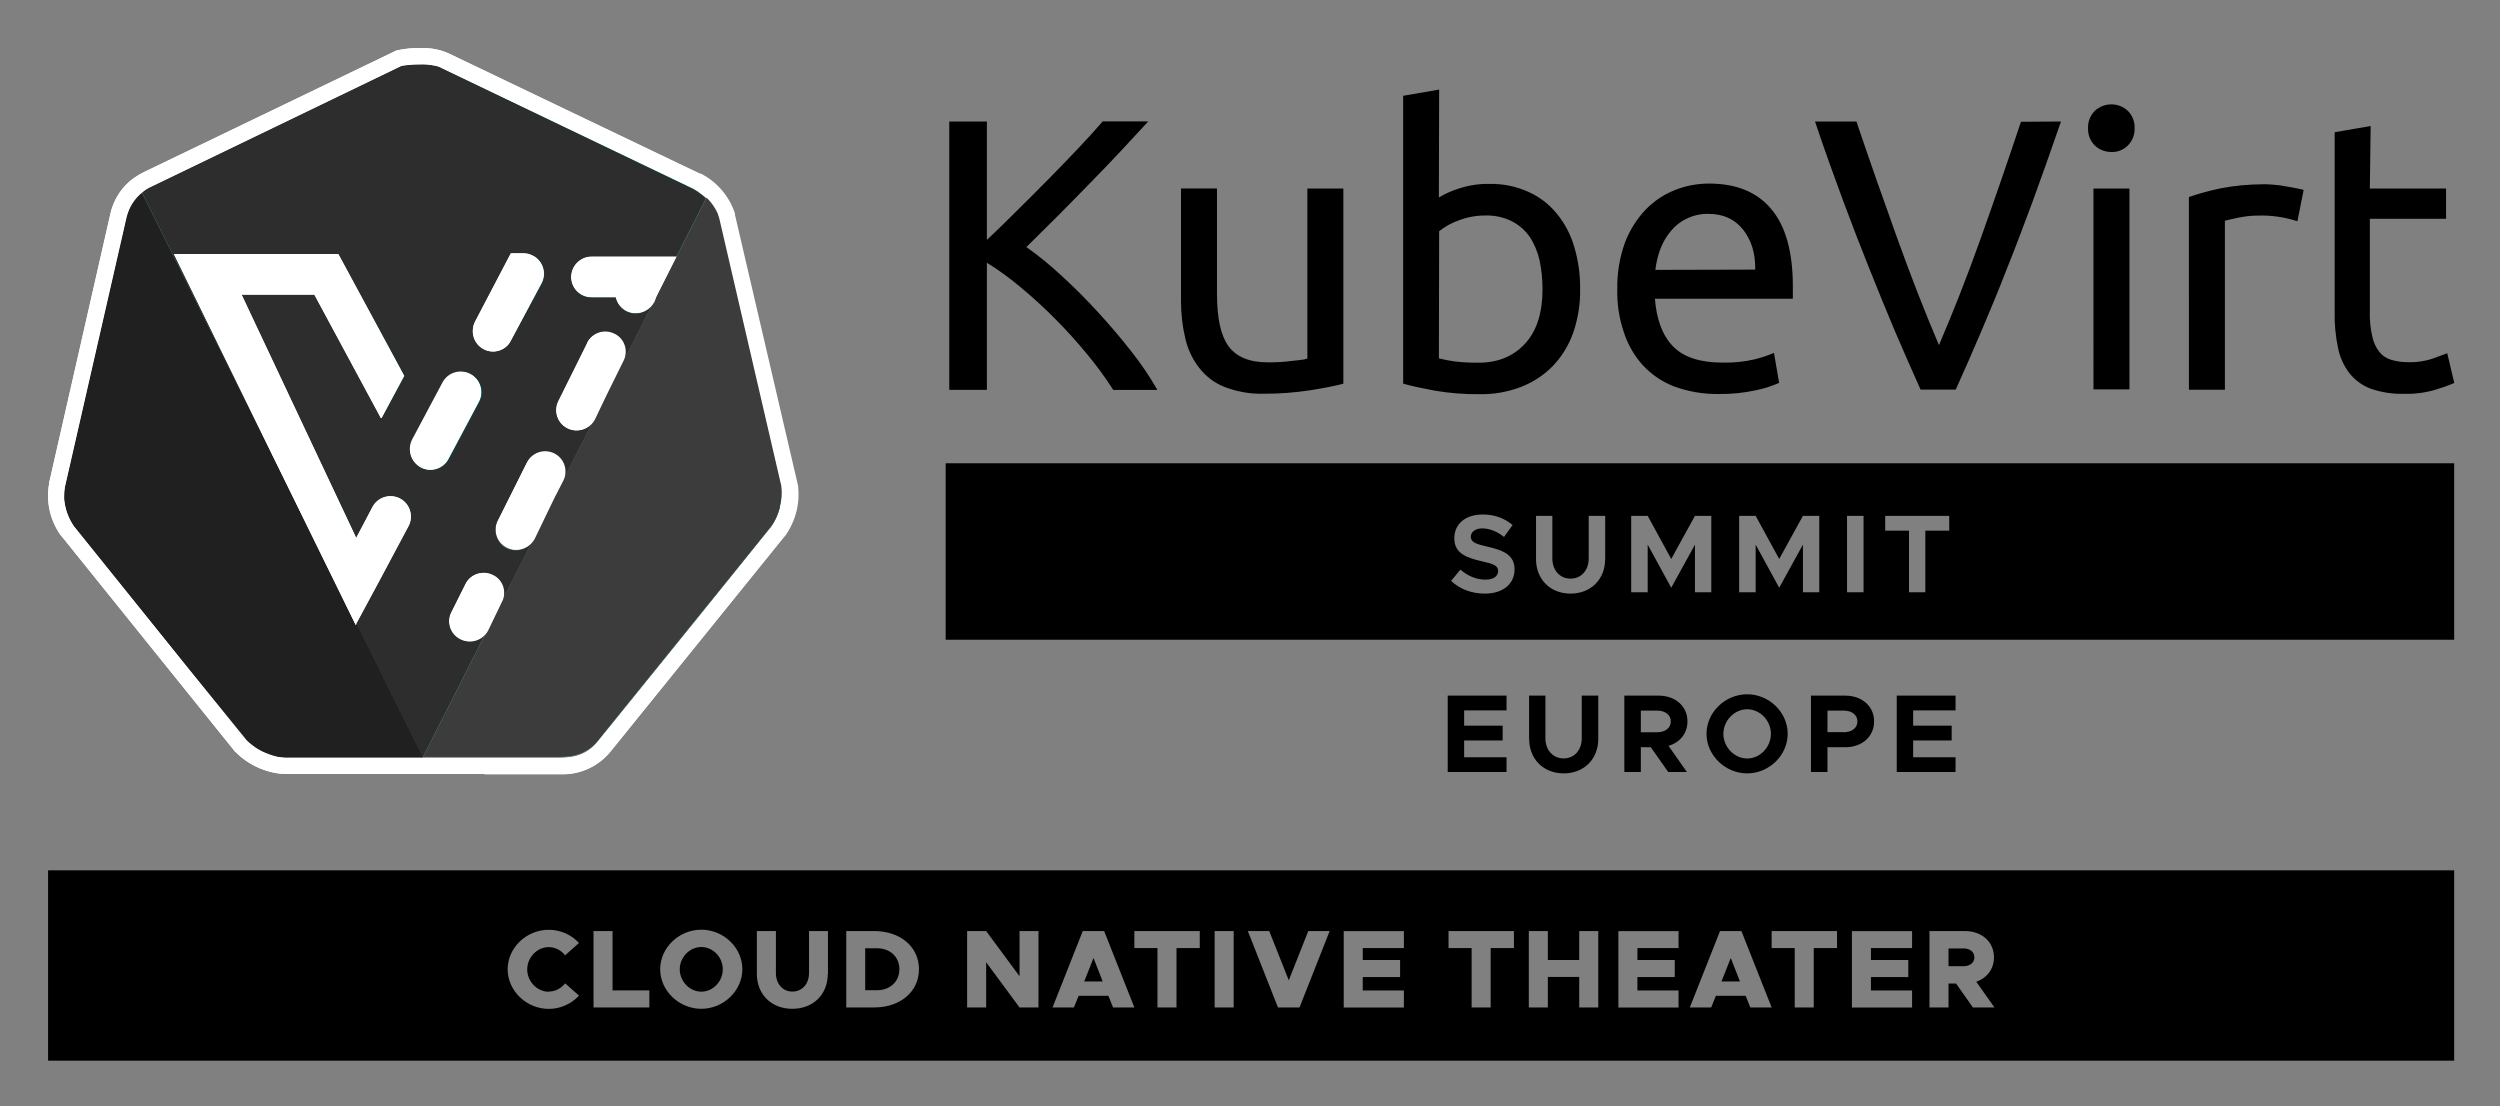 <svg xmlns="http://www.w3.org/2000/svg" role="img" viewBox="-5.33 -5.33 277.16 122.66"><rect x="-5.33" y="-5.33" width="277.16" height="122.66" fill="#808080" stroke="none"/><title>KubeVirt-Summit-EU26-CNT-Color copy.svg</title><defs><style>.cls-1{fill:none}.cls-3{fill:#fff}.cls-5{fill:#00797f}</style></defs><path d="M72.42 99.66c-1.29 0-2.39 1.13-2.39 2.47s1.1 2.48 2.39 2.48 2.38-1.13 2.38-2.48-1.08-2.47-2.38-2.47zm113.1 3.82h2.05l-1.02-2.6-1.03 2.6zM91.9 99.8h-1.31v4.65h1.31c1.46 0 2.48-.97 2.48-2.33s-1.02-2.32-2.48-2.32z"/><path d="M0 91.16v21.1h266.75v-21.1H0zm55.5 13.44c.73 0 1.38-.36 1.83-.91l1.53 1.36c-.84.9-2.03 1.47-3.35 1.47-2.48 0-4.56-2.01-4.56-4.39s2.08-4.38 4.56-4.38c1.32 0 2.52.57 3.35 1.46l-1.54 1.37c-.43-.55-1.1-.91-1.81-.91-1.29 0-2.39 1.13-2.39 2.47s1.1 2.48 2.39 2.48zm11.16 1.76h-6.19v-8.47h2.11v6.58h4.08v1.89zm5.76.15c-2.48 0-4.56-2.01-4.56-4.39s2.08-4.38 4.56-4.38 4.55 2 4.55 4.38-2.08 4.39-4.55 4.39zm14.02-3.86c0 2.27-1.62 3.86-3.93 3.86s-3.93-1.59-3.93-3.86v-4.76h2.11v4.66c0 1.2.76 2.05 1.83 2.05s1.84-.85 1.84-2.05v-4.66h2.1v4.76zm5.14 3.71h-3.09v-8.47h3.09c2.91 0 4.97 1.75 4.97 4.23s-2.06 4.24-4.97 4.24zm18.22 0h-2.1l-3.7-5.01v5.01h-2.11v-8.47H104l3.7 5.01v-5.01h2.1v8.47zm8.27 0l-.52-1.29h-3.3l-.52 1.29h-2.37l3.35-8.47h2.37l3.35 8.47h-2.37zm9.61-6.58h-2.58v6.58h-2.11v-6.58h-2.56v-1.89h7.25v1.89zm3.76 6.58h-2.11v-8.47h2.11v8.47zm7.29 0h-2.38l-3.34-8.47h2.37l2.17 5.46 2.16-5.46h2.37l-3.34 8.47zm11.58-6.58h-4.56v1.32h4.14v1.89h-4.14v1.49h4.56v1.89h-6.67V97.9h6.67v1.89zm12.2 0h-2.58v6.58h-2.11v-6.58h-2.56v-1.89h7.25v1.89zm9.35 6.58h-2.11v-3.38h-3.48v3.38h-2.11v-8.47h2.11v3.21h3.48v-3.21h2.11v8.47zm8.9-6.58h-4.56v1.32h4.14v1.89h-4.14v1.49h4.56v1.89h-6.67V97.9h6.67v1.89zm7.96 6.58l-.52-1.29h-3.3l-.52 1.29h-2.37l3.35-8.47h2.37l3.35 8.47h-2.37zm9.61-6.58h-2.58v6.58h-2.11v-6.58h-2.56v-1.89h7.25v1.89zm8.32 0h-4.56v1.32h4.14v1.89h-4.14v1.49h4.56v1.89h-6.67V97.9h6.67v1.89zm6.74 6.58l-1.86-2.65h-.84v2.65h-2.11v-8.47h3.93c1.87 0 3.22 1.2 3.22 2.91 0 1.29-.76 2.29-1.96 2.71l2.01 2.85h-2.39z"/><path d="M212.33 99.82h-1.64v1.97h1.64c.73 0 1.23-.39 1.23-.99s-.51-.99-1.23-.99zm-97.46 3.66h2.05l-1.02-2.6-1.03 2.6z"/><path d="M121.96 8.14c-.9.96-1.89 2.04-3 3.24s-2.28 2.4-3.51 3.66c-1.2 1.23-2.4 2.46-3.6 3.66-1.2 1.2-2.34 2.31-3.39 3.36 1.37.97 2.67 2.03 3.9 3.18 1.38 1.26 2.73 2.61 4.02 4.02 1.32 1.44 2.55 2.88 3.72 4.38 1.06 1.34 2.03 2.77 2.88 4.26h-4.89c-.9-1.41-1.89-2.76-2.97-4.05-1.11-1.35-2.31-2.67-3.54-3.9-1.2-1.21-2.46-2.36-3.78-3.45-1.17-.99-2.41-1.89-3.72-2.7v14.09h-4.17V8.14h4.17v13.13c.99-.93 2.1-2.01 3.3-3.21 1.2-1.2 2.4-2.37 3.57-3.57s2.28-2.34 3.33-3.45c1.05-1.11 1.92-2.07 2.64-2.91h5.04zm21.64 29.07c-.93.24-2.13.48-3.63.72-1.73.26-3.47.4-5.22.39-1.47.04-2.94-.22-4.32-.75-1.12-.44-2.09-1.18-2.82-2.13-.74-.95-1.26-2.06-1.53-3.24-.32-1.35-.48-2.74-.48-4.14v-12.5h3.99v11.66c0 2.73.42 4.65 1.29 5.85.87 1.17 2.31 1.77 4.32 1.77.42 0 .87 0 1.32-.03s.9-.06 1.29-.12c.39-.03.78-.09 1.08-.12.24-.02.49-.07.72-.15V15.57h3.99v21.64zm10.59-20.65c.7-.42 1.44-.75 2.22-.99 1.1-.36 2.26-.54 3.42-.51 1.47-.03 2.92.27 4.26.87 1.22.54 2.3 1.36 3.15 2.4.9 1.08 1.56 2.34 1.95 3.69.46 1.53.68 3.11.66 4.71.03 1.65-.24 3.3-.78 4.86-.48 1.36-1.25 2.61-2.25 3.66-.99 1.01-2.19 1.8-3.51 2.31-1.47.57-3.04.84-4.62.81-1.66.02-3.31-.11-4.95-.39-1.44-.27-2.61-.51-3.51-.78V5.29l3.99-.69-.03 11.96zm0 17.84c.55.14 1.11.25 1.68.33.9.11 1.82.16 2.73.15 2.16 0 3.87-.72 5.16-2.13s1.92-3.42 1.92-6.03c0-1.08-.11-2.15-.33-3.21-.21-.93-.58-1.81-1.11-2.61-.51-.72-1.19-1.31-1.98-1.71-.91-.45-1.92-.66-2.94-.63-1.03 0-2.04.19-3 .57-.76.27-1.47.67-2.1 1.17l-.03 14.09zm19.78-7.65c-.04-1.76.25-3.5.84-5.16.51-1.36 1.29-2.6 2.28-3.66.92-.96 2.03-1.7 3.27-2.19 1.2-.48 2.48-.72 3.78-.72 3 0 5.31.93 6.89 2.82 1.59 1.86 2.4 4.74 2.4 8.54v1.41h-15.29c.18 2.31.84 4.08 2.01 5.28 1.17 1.2 3 1.8 5.49 1.8 1.19.03 2.38-.09 3.54-.36.74-.18 1.46-.42 2.16-.72l.57 3.33c-.82.36-1.67.63-2.55.81-1.36.3-2.75.44-4.14.42-1.72.03-3.43-.27-5.04-.87-1.33-.53-2.52-1.36-3.48-2.43-.93-1.06-1.62-2.31-2.04-3.66-.5-1.5-.73-3.07-.69-4.65zm15.29-2.19c.03-1.8-.42-3.27-1.35-4.44s-2.22-1.74-3.84-1.74c-.84-.02-1.67.17-2.43.54-.69.33-1.29.81-1.77 1.41-.49.59-.87 1.26-1.14 1.98-.27.73-.45 1.5-.54 2.28l11.06-.03zm33.9-16.42c-1.08 3.15-2.13 6.06-3.09 8.72-.99 2.67-1.95 5.22-2.91 7.61-.93 2.4-1.89 4.71-2.82 6.89-.93 2.19-1.89 4.38-2.85 6.5h-3.9c-.96-2.16-1.92-4.32-2.85-6.5-.93-2.19-1.86-4.5-2.82-6.89s-1.95-4.95-2.94-7.61c-.99-2.67-2.04-5.58-3.09-8.72h4.59c1.53 4.53 3.06 8.87 4.56 13.04 1.5 4.17 3.03 8.09 4.59 11.75 1.56-3.63 3.09-7.52 4.59-11.72s3-8.54 4.5-13.04l4.44-.03zm5.58 3.38c-.68 0-1.34-.25-1.83-.72-.51-.51-.78-1.2-.75-1.92-.03-.72.24-1.41.75-1.92 1.03-.96 2.63-.96 3.66 0 .51.51.78 1.2.75 1.92.03.72-.24 1.41-.75 1.92-.48.49-1.15.75-1.83.72zm2.01 26.32h-3.99V15.57h3.99v22.27zm14.84-22.75c.33 0 .75.03 1.17.06.44.03.88.09 1.32.18.42.06.81.15 1.17.21l.81.18-.69 3.48c-1.41-.46-2.89-.68-4.38-.63-.75 0-1.49.09-2.22.24-.72.15-1.2.27-1.44.33v18.74h-3.99V16.51c1.15-.39 2.32-.71 3.51-.96 1.56-.3 3.15-.45 4.74-.45zm11.81.48h8.45v3.36h-8.45v10.28c-.03.93.06 1.85.27 2.76.12.62.39 1.21.78 1.71.33.42.78.72 1.29.87.58.18 1.19.27 1.8.27.99.04 1.97-.1 2.91-.42.72-.27 1.23-.45 1.53-.57l.78 3.3c-.68.29-1.38.54-2.1.75-1.11.33-2.26.48-3.42.45-1.27.04-2.54-.15-3.75-.57-.93-.35-1.75-.95-2.37-1.74-.64-.84-1.07-1.81-1.26-2.85-.27-1.29-.39-2.61-.36-3.93V9.33l3.99-.69-.09 6.92zM99.51 46.03v19.56h167.24V46.03H99.51zm59.79 14.45c-1.48 0-2.77-.49-3.76-1.41l1.04-1.25c.8.69 1.71 1.11 2.79 1.11.92 0 1.39-.42 1.39-.95 0-.6-.49-.79-1.79-1.08-1.79-.41-3.07-.91-3.07-2.55s1.28-2.64 3.14-2.64c1.38 0 2.44.43 3.32 1.17l-.95 1.32c-.76-.62-1.62-.95-2.43-.95-.76 0-1.25.41-1.25.91 0 .62.52.81 1.82 1.11 1.83.41 3.03.95 3.03 2.52s-1.23 2.69-3.29 2.69zm13.32-3.81c0 2.23-1.59 3.81-3.83 3.81s-3.83-1.58-3.83-3.81v-4.81h1.81v4.73c0 1.31.84 2.23 2.02 2.23s2.01-.92 2.01-2.23v-4.73h1.83v4.81zm11.77 3.66h-1.81v-5.28l-2.63 4.78-2.61-4.78v5.28h-1.83v-8.47h1.83l2.61 4.78 2.63-4.78h1.81v8.47zm11.97 0h-1.81v-5.28l-2.63 4.78-2.61-4.78v5.28h-1.83v-8.47h1.83l2.61 4.78 2.63-4.78h1.81v8.47zm4.91 0h-1.83v-8.47h1.83v8.47zm9.5-6.83h-2.65v6.83h-1.81V53.5h-2.64v-1.64h7.1v1.64z"/><g><path d="M156.99 73.43v1.69h4.27v1.64h-4.27v1.86h4.7v1.64h-6.52v-8.47h6.52v1.64h-4.7zm7.2 3.17v-4.81H166v4.73c0 1.31.84 2.23 2.02 2.23s2.01-.92 2.01-2.23v-4.73h1.83v4.81c0 2.23-1.59 3.81-3.83 3.81s-3.83-1.58-3.83-3.81zm15.46.76l2.04 2.9h-2.07l-1.94-2.75h-1.1v2.75h-1.83v-8.47h3.81c1.85 0 3.19 1.18 3.19 2.86 0 1.33-.84 2.34-2.11 2.71zm-3.07-1.51h1.8c.9 0 1.52-.47 1.52-1.2s-.62-1.2-1.52-1.2h-1.8v2.39zm7.28.17c0-2.38 2.07-4.38 4.51-4.38s4.49 2 4.49 4.38-2.05 4.39-4.49 4.39-4.51-2.01-4.51-4.39zm7.14 0c0-1.47-1.21-2.72-2.63-2.72s-2.64 1.26-2.64 2.72 1.21 2.74 2.64 2.74S191 77.5 191 76.02zm4.44-4.23h3.81c1.85 0 3.19 1.18 3.19 2.86s-1.34 2.86-3.19 2.86h-1.98v2.75h-1.83v-8.47zm3.63 4.06c.9 0 1.52-.47 1.52-1.2s-.62-1.2-1.52-1.2h-1.8v2.39h1.8zm7.7-2.42v1.69h4.27v1.64h-4.27v1.86h4.7v1.64h-6.52v-8.47h6.52v1.64h-4.7z"/></g><g><path d="M10.38 15.99l.05-.05-.05.05c-.64.51-1.13 1.18-1.44 1.94.31-.76.8-1.43 1.44-1.94zm-1.67 2.75c.05-.28.14-.56.27-.81-.13.26-.22.53-.27.81zm17.52 59.93c-.2 0-.39 0-.59-.05.23 0 .41.05.59.05z" class="cls-1"/><path fill="#00aab2" d="M71.44 15.54L43.7 2.26l-.27-.14c-.19-.09-.38-.15-.59-.18-.18-.05-.36-.08-.54-.09-.28-.04-.57-.05-.86-.05-.57-.01-1.14.02-1.71.09-.18.05-.36.05-.59.09L11.41 15.36c-.34.15-.66.35-.95.59l-.05.05 14.36 28.91-10.81-22.06H32.2l7.29 13.46-2.52 4.68-.09.05-7.38-13.69h-8.06l12.7 26.93 1.8-3.42c.58-1.11 1.95-1.53 3.06-.95 1.11.58 1.53 1.95.95 3.06l-3.29 6.17-2.52 4.68 7.38 14.81 6.98-13.78c-.74.99-2.14 1.21-3.15.5-.89-.63-1.18-1.82-.68-2.79l1.62-3.24c.61-1.07 1.97-1.44 3.03-.83.01 0 .02.01.03.02.94.56 1.36 1.71.99 2.75l3.29-6.48c-.75.99-2.16 1.2-3.16.45-.86-.65-1.14-1.82-.67-2.79L53.04 46c.56-1.11 1.91-1.55 3.02-.99s1.55 1.91.99 3.02l-.81 1.58 4.14-8.19c-.7 1.02-2.1 1.28-3.12.57-.91-.63-1.23-1.83-.75-2.82l3.2-6.44c.56-1.11 1.91-1.55 3.02-.99s1.55 1.91.99 3.02l-1.8 3.65 5.13-10.13c-.6 1.08-1.96 1.47-3.04.87 0 0-.01 0-.02-.01-.55-.32-.94-.86-1.08-1.49h-2.7c-1.24 0-2.25-1.01-2.25-2.25s1.01-2.25 2.25-2.25h9.41l-2.25 4.46 5.54-10.94c-.17-.16-.35-.31-.54-.45-.29-.25-.61-.46-.95-.63zM47.75 39.18l-3.38 6.35c-.59 1.1-1.95 1.52-3.06.95-1.1-.57-1.53-1.92-.97-3.02 0-.01.01-.03.02-.04l3.38-6.35c.59-1.1 1.95-1.52 3.06-.95 1.1.58 1.53 1.94.96 3.04v.02zm6.94-13.15l-3.38 6.39c-.59 1.11-1.96 1.53-3.06.94-1.1-.58-1.53-1.95-.94-3.06l3.96-7.56h1.44c.36 0 .72.09 1.04.27 1.09.55 1.52 1.87.97 2.96 0 .02-.02.04-.03.06z"/><path d="M10.47 15.95c.3-.21.62-.41.95-.59L39.15 1.99c.18-.05.36-.08.54-.09.58-.07 1.17-.1 1.76-.09.29 0 .57 0 .86.05.18.05.41.05.59.09.2.04.4.1.59.18l.27.14L71.5 15.55c.34.17.66.38.95.63.19.14.37.29.54.45l.86-1.67c-.46-.38-.96-.71-1.49-.99h-.09L44.51.64c-.95-.45-2.01-.67-3.06-.63-.91-.04-1.81.04-2.7.23l-.18.05-.18.09-27.74 13.36c-.36.18-.71.39-1.04.63l.81 1.62.05-.05zm72.58 32.51l-.05-.18-6.93-29.72v-.14c-.41-1.33-1.21-2.5-2.3-3.38l-.86 1.67c.51.49.92 1.07 1.22 1.71.08.17.14.35.18.54l6.89 29.72c.04.39.05.78.05 1.17-.02.35-.07.69-.14 1.04 0 .09-.05.18-.05.27-.19.69-.49 1.35-.9 1.94l-8.28 10.27-10.9 13.46c-.74.99-1.84 1.63-3.06 1.8-.37.05-.75.08-1.13.09H41.53l6.93 1.8h8.33c2.19.08 4.28-.89 5.63-2.61L81.6 54.18l.05-.05.05-.05c1.13-1.64 1.61-3.65 1.35-5.63z" class="cls-3"/><path d="M26.23 78.67c-.18 0-.41-.05-.59-.05-.26-.04-.52-.1-.77-.18l-.41-.14c-.27-.09-.54-.23-.77-.32-.38-.19-.74-.42-1.08-.68-.22-.17-.43-.35-.63-.54l-6.39-7.92L2.85 52.99c-.55-.79-.91-1.7-1.04-2.66-.04-.18-.05-.36-.05-.54-.01-.39.02-.79.09-1.17l6.84-29.9c.05-.28.14-.56.27-.81.32-.75.81-1.42 1.44-1.94l-.81-1.62c-1.35.94-2.3 2.35-2.66 3.96L.11 48.23v.09c-.35 2 .12 4.06 1.31 5.72l.05.05.05.05 19.14 23.77.05.09.09.05c1.43 1.44 3.34 2.3 5.36 2.43h15.4v-1.8H26.25zm15.31 0v1.8h6.93l-6.93-1.8z" class="cls-3"/><path fill="#202020" d="M34.11 63.95l-9.32-19-14.41-28.96c-.64.51-1.13 1.18-1.44 1.94l-.27.81-6.8 29.9c-.07.39-.1.78-.09 1.17 0 .2 0 .39.05.59.14.95.5 1.86 1.04 2.66l12.79 15.85 6.39 7.83c.2.19.41.37.63.54.33.28.69.5 1.08.68.25.12.5.23.77.32l.41.14c.25.09.5.15.77.18.19.04.39.05.59.05h15.31l-7.34-14.81-.14.14z"/><path d="M1.78 49.81c-.01-.39.02-.79.09-1.17" class="cls-1"/><path d="M22.67 77.32z" class="cls-5"/><path d="M23.75 77.95c-.38-.19-.74-.42-1.08-.68m-.63-.54l-6.39-7.88m9.27 9.6l-.41-.14" class="cls-1"/><path d="M24.52 78.31c-.27-.09-.54-.23-.77-.32.23.09.5.23.77.32z" class="cls-5"/><path fill="#3accc5" d="M67.11 28.15l-5.13 10.13-1.4 2.79c-.03.08-.08.16-.14.23l-4.14 8.15-2.43 4.86c-.05.09-.14.23-.18.32l-3.29 6.53s0 .05-.05.09l-1.62 3.24c-.05.09-.14.23-.18.32l-6.98 13.78h15.26c.38 0 .75-.04 1.13-.09 1.22-.18 2.32-.82 3.06-1.8l10.9-13.46 8.28-10.27c.42-.58.72-1.24.9-1.94.04-.09.05-.18.05-.27.09-.34.13-.69.14-1.04 0-.39 0-.78-.05-1.17l-6.89-29.63c-.05-.18-.14-.36-.18-.54-.3-.64-.71-1.22-1.22-1.71l-5.54 10.9-.32.59z"/><path d="M81.3 49.81c-.02.35-.07.69-.14 1.04m-.09.26c-.08.31-.18.61-.32.9M57.93 78.58c1.22-.18 2.32-.82 3.06-1.8l10.9-13.46m9.41-14.68c.04.39.05.78.05 1.17" class="cls-1"/><path d="M46.81 36.12c-1.1-.59-2.47-.17-3.05.93v.02l-3.38 6.35c-.59 1.11-.16 2.48.94 3.06s2.48.16 3.06-.94l3.38-6.35c.57-1.11.15-2.47-.95-3.06zm2.52 22.15c-1.11-.54-2.45-.1-3.02.99l-1.62 3.24c-.55 1.12-.09 2.47 1.03 3.01.97.48 2.15.19 2.8-.67l1.85-3.65c.5-1.1.04-2.39-1.04-2.93zm1.03 3.02s0-.05.05-.09l-1.85 3.65c.09-.09.15-.2.18-.32l1.62-3.24zm-13.69-2.12L39.96 53c.59-1.11.16-2.48-.94-3.06s-2.48-.16-3.06.94l-1.8 3.42-12.7-26.97h8.06l7.38 13.69.09-.05 2.48-4.64-7.29-13.51H13.94l10.81 22.06 9.41 18.91 2.52-4.64zm-2.52 4.69l-9.37-18.91 9.32 19 .05-.09zm35.48-40.75h-9.41c-1.24 0-2.25 1.01-2.25 2.25s1.01 2.25 2.25 2.25h2.7c.28 1.22 1.48 1.98 2.7 1.71.62-.14 1.16-.53 1.49-1.08l.32-.63 2.21-4.5z" class="cls-3"/><path d="M67.43 27.57l-.32.63.05-.05.27-.59zm-3.65 7.11c.57-1.07.17-2.4-.9-2.97-.03-.02-.06-.03-.09-.04-1.1-.56-2.44-.13-3.01.97v.07l-3.2 6.44c-.55 1.12-.09 2.47 1.03 3.01 1 .5 2.22.17 2.84-.77l1.53-3.06 1.8-3.65z" class="cls-3"/><path d="M61.98 38.33l-1.53 3.06c.03-.08.08-.16.14-.23l1.4-2.84zm-4.91 9.63c.56-1.11.12-2.46-.99-3.02-1.11-.56-2.46-.12-3.02.99l-3.2 6.44c-.55 1.12-.09 2.47 1.03 3.01.97.48 2.15.19 2.8-.67l2.61-5.18.77-1.58zm-.76 1.58l-2.61 5.18c.08-.09.14-.2.18-.32l2.43-4.86zm-2.57-26.52c-.32-.18-.67-.27-1.04-.27h-1.4l-3.96 7.56c-.71 1.03-.45 2.44.59 3.15 1.03.71 2.44.45 3.15-.59.1-.14.18-.29.23-.45l3.38-6.35c.59-1.09.18-2.45-.91-3.04-.01 0-.03-.01-.04-.02z" class="cls-3"/><path d="M1.82 50.39c.14.95.5 1.86 1.04 2.66l12.79 15.8L2.86 53c-.55-.78-.9-1.67-1.04-2.61zm0 0c-.04-.19-.05-.39-.05-.59 0 .2 0 .39.05.59zm23.82 28.24c-.26-.04-.52-.1-.77-.18.27.05.5.14.77.18zM42.3 1.86c.18.05.41.05.59.09-.18-.05-.41-.05-.59-.09zm29.14 13.68c.34.17.66.38.95.63-.29-.25-.61-.46-.95-.63zm9.72 35.3c0 .09-.05.18-.05.27 0-.09 0-.19.05-.27zM42.84 1.95c.2.04.4.1.59.18-.18-.05-.36-.14-.59-.18zm28.6 13.59L43.7 2.26l-.27-.14.27.14 27.74 13.28zM42.3 1.86c-.28-.04-.57-.05-.86-.05-.57-.01-1.14.02-1.71.09.57-.08 1.14-.11 1.71-.09.29 0 .57 0 .86.05zm-3.15.13L11.41 15.36c-.34.15-.66.35-.95.59.3-.21.62-.41.95-.59L39.15 1.99zm2.39 76.68H26.23c-.2 0-.39 0-.59-.05.19.04.39.05.59.05H56.8c.38 0 .75-.04 1.13-.09-.37.05-.75.08-1.13.09H41.54zM81.3 48.64l-6.93-29.72c-.05-.18-.14-.36-.18-.54.08.17.14.35.18.54l6.93 29.72zm-5.99 10.4l4.86-6.03c.22-.31.42-.65.59-.99-.17.35-.36.68-.59.99l-4.86 6.03zm-66.6-40.3l-6.84 29.9 6.84-29.9c.25-1.08.85-2.05 1.71-2.75l.05-.05c-.91.68-1.53 1.68-1.76 2.79z" class="cls-1"/><path fill="#2d2d2d" d="M24.79 44.95L13.98 22.89h18.24l7.29 13.46-2.52 4.64-.09.05-7.38-13.69h-8.06l12.7 26.93 1.8-3.42c.58-1.11 1.95-1.53 3.06-.95 1.11.58 1.53 1.95.95 3.06l-3.29 6.17-2.52 4.68 7.38 14.81 6.98-13.78c-.74.99-2.14 1.21-3.15.5-.89-.63-1.18-1.82-.68-2.79l1.62-3.24c.61-1.07 1.97-1.44 3.03-.83.01 0 .02.01.03.02.94.56 1.36 1.71.99 2.75l3.29-6.48c-.75.99-2.16 1.2-3.16.45-.86-.65-1.14-1.82-.67-2.79L53.06 46c.56-1.11 1.91-1.55 3.02-.99s1.55 1.91.99 3.02l-.81 1.58 4.14-8.19c-.7 1.02-2.1 1.28-3.12.57-.91-.63-1.23-1.83-.75-2.82l3.2-6.44c.56-1.11 1.91-1.55 3.02-.99s1.55 1.91.99 3.02l-1.8 3.65 5.13-10.13c-.6 1.08-1.96 1.47-3.04.87 0 0-.01 0-.02-.01-.55-.32-.94-.86-1.08-1.49h-2.7c-1.24 0-2.25-1.01-2.25-2.25s1.01-2.25 2.25-2.25h9.41l-2.25 4.46 5.54-10.94c-.17-.16-.35-.31-.54-.45-.32-.23-.63-.45-.95-.63L43.7 2.26l-.27-.14c-.19-.09-.38-.15-.59-.18-.18-.05-.36-.08-.54-.09-.28-.04-.57-.05-.86-.05-.57-.01-1.14.02-1.71.09-.18.05-.36.05-.59.09L11.41 15.36c-.34.15-.66.35-.95.59l-.05.05 14.36 28.95zm22.56-14.64l3.96-7.56h1.44c.36 0 .72.09 1.04.27 1.1.59 1.52 1.95.95 3.06l-3.42 6.35c-.57 1.1-1.92 1.53-3.03.96-1.1-.57-1.53-1.92-.96-3.03 0-.02.02-.04.03-.05zm-6.94 13.15l3.38-6.35c.59-1.1 1.95-1.52 3.06-.95 1.1.57 1.53 1.92.97 3.02 0 .01-.01.03-.02.04l-3.38 6.35c-.59 1.1-1.95 1.52-3.06.95-1.1-.58-1.53-1.94-.96-3.04v-.02z"/><path d="M6.91 18.34L.11 48.23v.09c-.35 2 .12 4.06 1.31 5.72l.05.05.05.05 19.14 23.77.05.09.09.05c1.43 1.44 3.34 2.3 5.36 2.43h30.66c2.19.08 4.28-.89 5.63-2.61l19.18-23.73.05-.05.05-.05c1.17-1.63 1.67-3.64 1.4-5.63l-.05-.18-6.93-29.76v-.14c-.63-1.91-1.99-3.5-3.78-4.41h-.09L44.51.64c-.95-.45-2.01-.67-3.06-.63-.91-.04-1.81.04-2.7.23l-.18.05-.18.09-27.74 13.36c-1.89.87-3.26 2.57-3.74 4.59zm4.55-2.98L39.15 1.99c.18-.05.36-.08.54-.09.58-.07 1.17-.1 1.76-.09.29 0 .57 0 .86.05.18.05.41.05.59.09.2.04.4.1.59.18l.27.14L71.5 15.55c.34.17.66.38.95.63.19.14.37.29.54.45.51.49.92 1.07 1.22 1.71.08.17.14.35.18.54l6.93 29.76c.09.74.04 1.49-.14 2.21 0 .09-.05.18-.05.27-.19.69-.49 1.35-.9 1.94l-4.86 6.03-14.32 17.7c-.74.99-1.84 1.63-3.06 1.8-.37.05-.75.08-1.13.09H26.24c-.18 0-.41-.05-.59-.05-.26-.04-.52-.1-.77-.18-1.08-.32-2.07-.89-2.88-1.67l-6.39-7.92L2.87 53.01c-.55-.79-.91-1.7-1.04-2.66-.04-.18-.05-.36-.05-.54-.01-.39.02-.79.09-1.17l6.84-29.9c.27-1.11.9-2.09 1.8-2.79.28-.25.6-.44.95-.59z" class="cls-3"/><path fill="#3c3c3c" d="M67.11 28.15l-5.13 10.13-1.4 2.79c-.03.08-.08.16-.14.23l-4.14 8.15-2.43 4.86c-.05.09-.14.23-.18.32l-3.29 6.53s0 .05-.05.09l-1.62 3.24c-.05.09-.14.23-.18.32l-6.98 13.78h15.26c.38 0 .75-.04 1.13-.09 1.22-.18 2.32-.82 3.06-1.8L75.34 59l4.86-6.03c.42-.58.72-1.24.9-1.94.04-.09.05-.18.05-.27.18-.72.23-1.47.14-2.21L74.4 18.83c-.05-.18-.14-.36-.18-.54-.3-.64-.71-1.22-1.22-1.71l-5.54 10.9-.36.68z"/><path d="M41.31 46.48c1.1.59 2.47.17 3.05-.93v-.02l3.38-6.35c.58-1.11.16-2.48-.95-3.06-1.11-.58-2.47-.16-3.06.94l-3.38 6.35c-.55 1.11-.14 2.46.95 3.06zm9.05 14.81s0-.05.05-.09c.45-1.13-.1-2.41-1.23-2.85-.02 0-.05-.02-.07-.03-1.03-.39-2.2.03-2.75.99l-1.62 3.24c-.55 1.12-.09 2.47 1.03 3.01 1.11.54 2.44.1 3.02-.99l1.58-3.29zm-16.21 2.57l2.52-4.68 3.29-6.17c.59-1.11.16-2.48-.94-3.06s-2.48-.16-3.06.94l-1.8 3.42-12.7-26.97h8.06l7.38 13.69.09-.05 2.48-4.64-7.29-13.51H13.94l10.81 22.06 9.37 19.05.05-.09zm33.28-36.29l2.25-4.46h-9.41c-1.24 0-2.25 1.01-2.25 2.25s1.01 2.25 2.25 2.25h2.7c.28 1.22 1.48 1.98 2.7 1.71.62-.14 1.16-.53 1.49-1.08l.05-.05.23-.63zm-5.45 10.76l1.8-3.65c.57-1.07.17-2.4-.9-2.97-.03-.02-.06-.03-.09-.04-1.1-.56-2.44-.13-3.01.97v.07l-3.2 6.44c-.55 1.12-.09 2.47 1.03 3.01 1.11.54 2.44.1 3.02-.99l1.35-2.84zm-5.67 11.21l.81-1.58c.56-1.11.12-2.46-.99-3.02-1.11-.56-2.46-.12-3.02.99l-3.2 6.44c-.55 1.12-.09 2.47 1.03 3.01 1.11.54 2.44.1 3.02-.99l2.34-4.86zm-8.02-16.17c1.07.58 2.41.18 2.99-.89 0-.02.02-.04.03-.06l3.38-6.35c.59-1.1.17-2.47-.93-3.05h-.02c-.32-.18-.67-.27-1.04-.27h-1.4l-3.96 7.56c-.54 1.11-.13 2.45.95 3.06z" class="cls-3"/></g></svg>